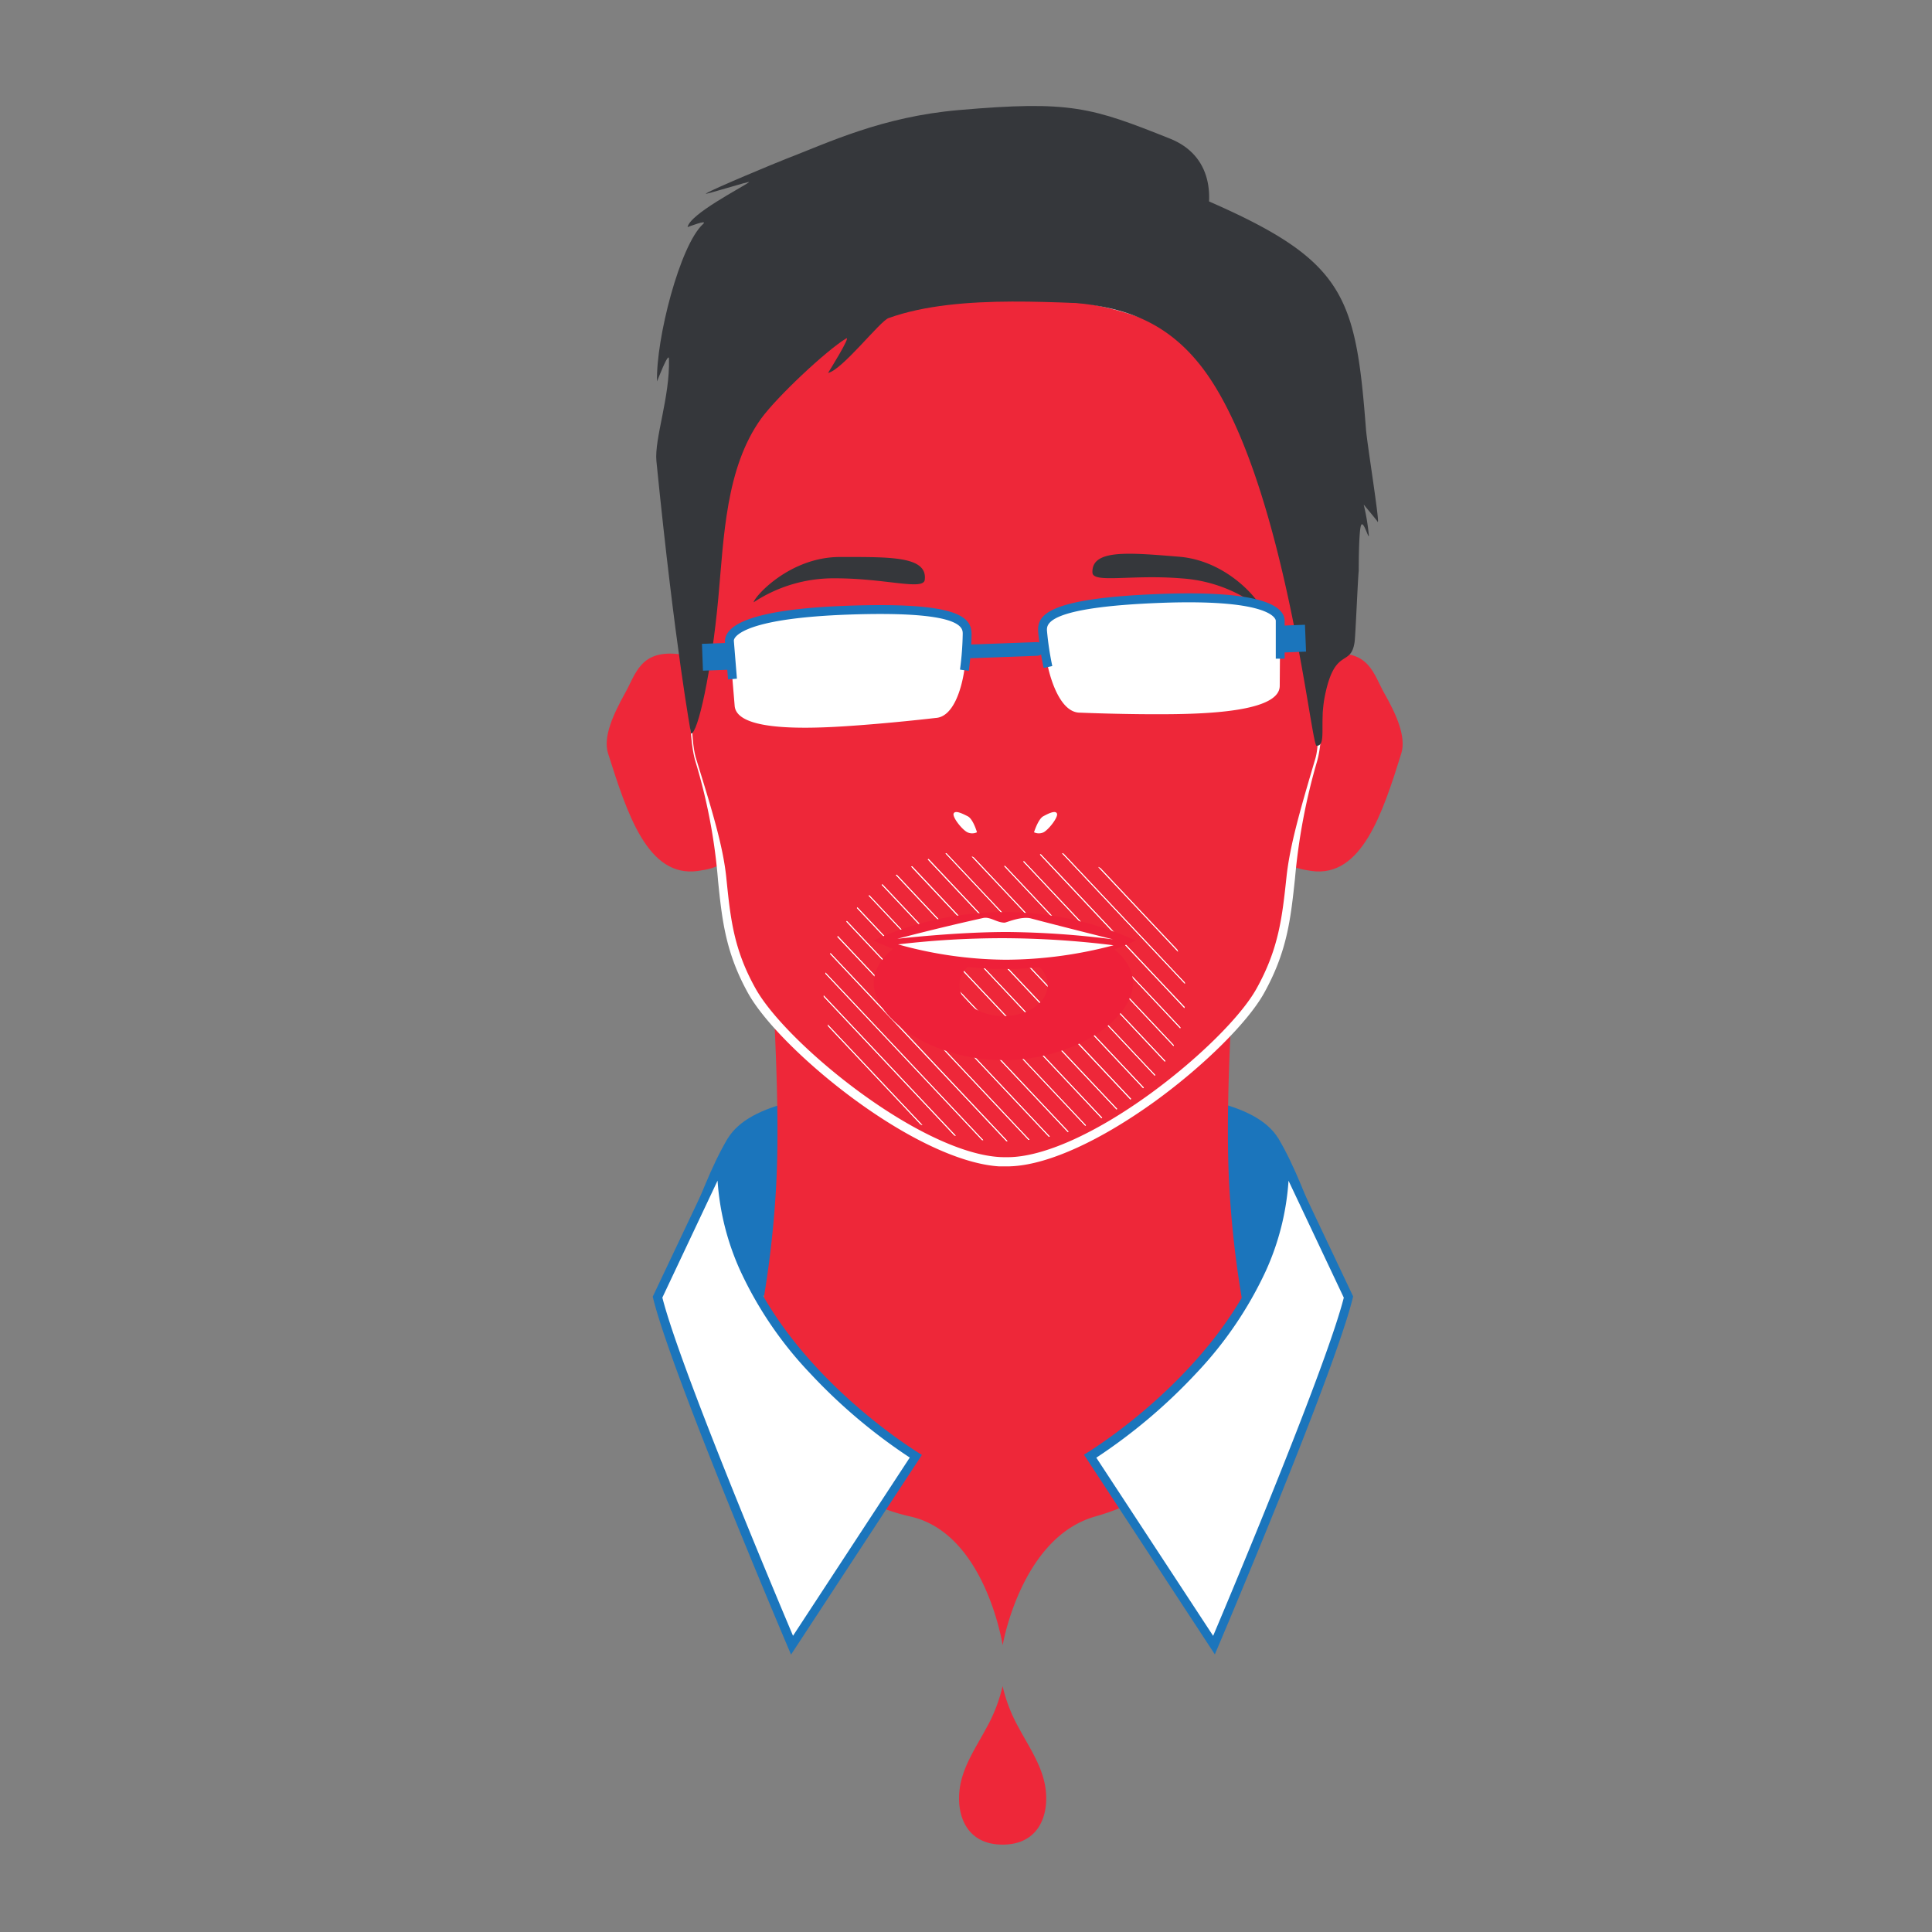<svg id="Layer_1" data-name="Layer 1" xmlns="http://www.w3.org/2000/svg" xmlns:xlink="http://www.w3.org/1999/xlink" viewBox="0 0 283.46 283.46"><rect x="0" y="0" width="283.46" height="283.46" fill="#808080" stroke="none"/><defs><style>.cls-1{fill:none;}.cls-2{fill:#1b75bc;}.cls-3{fill:#ee2739;}.cls-4{fill:#fff;}.cls-5{fill:#35373b;}.cls-6{clip-path:url(#clip-path);}.cls-7{fill:#ee2039;}</style><clipPath id="clip-path"><path class="cls-1" d="M120.85,145.75c0,12,11.88,21.69,26.53,21.69s26.53-9.71,26.53-21.69c0-9.7-7.78-17.91-18.52-20.68-2.53-.66-5.22,2-8,2-3,0-5.82-2.64-8.48-1.91C128.41,128.08,120.85,136.19,120.85,145.75Z"/></clipPath></defs><title>Artboard 1</title><path class="cls-2" d="M97.33,191.45s4.93-17,9.44-24.41c1.6-2.64,5-4.38,9.63-5.45,10.85-2.54,26.46,12.63,19.33,20.42C128.11,190.35,97.33,191.45,97.33,191.45Z"/><path class="cls-2" d="M197,191.45s-4.93-17-9.44-24.41c-1.6-2.64-5-4.38-9.63-5.45-10.85-2.54-29,14.09-21.92,21.88C163.64,191.81,197,191.45,197,191.45Z"/><path class="cls-3" d="M89.21,110.53C92,119.3,95,128.79,102.36,127.79c6-.82,5.2-3,3.29-12.87-1.88-9.66,0-18.13-5.76-18.91-6-.82-6.59,2.91-8.22,5.75C90,104.78,88.45,108.11,89.21,110.53Z"/><path class="cls-3" d="M180.35,173.92c-.59-11,.33-23.92.52-30.84l-33.76-.33h0l-33.75.33c.19,6.92,1.1,19.83.52,30.84a150,150,0,0,1-2.77,21.65s2.37,22.43,22.46,26.93c11,2.47,13.54,18.88,13.54,18.88s2.67-15.78,13.57-18.88c21.15-6,22.46-26.93,22.46-26.93A150,150,0,0,1,180.35,173.92Z"/><path class="cls-3" d="M205.6,110.53c-2.74,8.77-5.82,18.26-13.15,17.26-6-.82-5.21-3-3.29-12.87,1.88-9.66,0-18.13,5.75-18.91,6-.82,6.6,2.91,8.22,5.75C204.85,104.78,206.35,108.11,205.6,110.53Z"/><path class="cls-3" d="M185.3,60.51c-8.85-13.9-22.53-17.34-37-17.55h-1.42c-14.47.21-28.15,3.65-37,17.55-7.07,11.11-9.5,43.77-7.26,51,5,16.31,1.68,23.1,7.67,33.84,4.66,8.38,25,24.92,36.92,25.08H148c11.89-.16,32.26-16.7,36.93-25.08,6-10.74,2.86-17.53,7.67-33.84C194.71,104.25,192.37,71.62,185.3,60.51Z"/><path class="cls-4" d="M148,171.13h-1.38v0c-5.37-.32-12.94-3.77-20.91-9.56-7.16-5.2-13.56-11.56-15.94-15.83-3.34-6-3.84-10.87-4.42-16.53a82.52,82.52,0,0,0-3.3-17.44c-2.36-7.63.2-40.38,7.33-51.58A35.33,35.33,0,0,1,126,46c5.56-2.3,12.18-3.51,20.21-3.68H149v0c8,.17,14.65,1.38,20.21,3.68a35.33,35.33,0,0,1,16.69,14.16c7,11,9.61,43.84,7.33,51.57A89,89,0,0,0,190,128.87c-.64,6-1.15,10.74-4.54,16.84-2.38,4.27-8.79,10.63-15.94,15.83-8,5.78-15.53,9.23-20.9,9.56v0ZM147.21,43.6h-.32c-17.78.25-29,5.57-36.46,17.25-6.82,10.7-10.53,43.23-8.29,50.49,2.3,7.46,4,12.9,4.45,17.7.59,5.74,1.06,10.27,4.27,16,2.29,4.12,8.55,10.31,15.57,15.41,8.07,5.86,15.65,9.26,20.79,9.33H148c5.14-.07,12.72-3.47,20.79-9.33,7-5.1,13.28-11.29,15.57-15.41,3.27-5.87,3.76-10.49,4.39-16.35.5-4.72,2.08-10.08,4.23-17.37,1.06-3.59,0-13.61-1.2-23.83-1.39-12.16-3.94-21.88-7-26.67-7.44-11.68-18.68-17-36.46-17.25h-1.08Z"/><path class="cls-5" d="M177.87,56.06c10.9,17,14.48,53.36,15.3,53.36,1.49,0,.41-3.15,1.19-7.19,1.47-7.49,3.85-4.21,4.39-8.08.13-1,.47-9.24.6-10.39,0-.43,0-5.62.32-6.63s1.12,2,1.17,1.47a31.47,31.47,0,0,0-.76-4.57s1.89,2.27,2,2.45c.57,1.43-1.48-11.2-1.66-13.43-1.63-21.1-3.28-25.48-28.07-35.62C129.9,10.09,131.72,33.72,139.57,40,149.77,48.25,166.53,38.37,177.87,56.06Z"/><g class="cls-6"><polygon class="cls-4" points="147.7 196.57 90.97 136.31 91.06 136.22 147.79 196.48 147.7 196.57"/><polygon class="cls-4" points="149.66 195.02 92.93 134.75 93.02 134.66 149.74 194.92 149.66 195.02"/><polygon class="cls-4" points="151.61 193.46 94.89 133.19 94.97 133.1 151.7 193.37 151.61 193.46"/><polygon class="cls-4" points="153.57 191.9 96.84 131.64 96.93 131.54 153.66 191.81 153.57 191.9"/><polygon class="cls-4" points="155.53 190.34 98.8 130.08 98.88 129.99 155.61 190.25 155.53 190.34"/><polygon class="cls-4" points="157.48 188.78 100.75 128.52 100.84 128.43 157.57 188.69 157.48 188.78"/><polygon class="cls-4" points="159.44 187.22 102.71 126.96 102.8 126.87 159.53 187.13 159.44 187.22"/><polygon class="cls-4" points="161.39 185.66 104.67 125.4 104.75 125.31 161.48 185.57 161.39 185.66"/><polygon class="cls-4" points="163.35 184.11 106.62 123.84 106.71 123.75 163.44 184.01 163.35 184.11"/><polygon class="cls-4" points="165.31 182.55 108.58 122.29 108.67 122.19 165.39 182.46 165.31 182.55"/><polygon class="cls-4" points="167.26 180.99 110.53 120.73 110.62 120.64 167.35 180.9 167.26 180.99"/><polygon class="cls-4" points="169.22 179.43 112.49 119.17 112.58 119.08 169.31 179.34 169.22 179.43"/><polygon class="cls-4" points="171.18 177.87 114.45 117.61 114.53 117.52 171.26 177.78 171.18 177.87"/><polygon class="cls-4" points="173.13 176.31 116.4 116.05 116.49 115.96 173.22 176.22 173.13 176.31"/><polygon class="cls-4" points="175.09 174.76 118.36 114.49 118.45 114.4 175.17 174.66 175.09 174.76"/><polygon class="cls-4" points="177.04 173.2 120.31 112.94 120.4 112.84 177.13 173.1 177.04 173.2"/><polygon class="cls-4" points="179 171.64 122.27 111.38 122.36 111.28 179.09 171.55 179 171.64"/><polygon class="cls-4" points="180.96 170.08 124.23 109.82 124.31 109.73 181.04 169.99 180.96 170.08"/><polygon class="cls-4" points="182.91 168.52 126.18 108.26 126.27 108.17 183 168.43 182.91 168.52"/><polygon class="cls-4" points="184.87 166.96 128.14 106.7 128.23 106.61 184.95 166.87 184.87 166.96"/><polygon class="cls-4" points="186.82 165.4 130.1 105.14 130.18 105.05 186.91 165.31 186.82 165.4"/><polygon class="cls-4" points="188.78 163.85 132.05 103.58 132.14 103.49 188.87 163.75 188.78 163.85"/><polygon class="cls-4" points="190.74 162.29 134.01 102.03 134.09 101.93 190.82 162.2 190.74 162.29"/><polygon class="cls-4" points="192.69 160.73 135.96 100.47 136.05 100.38 192.78 160.64 192.69 160.73"/><polygon class="cls-4" points="194.65 159.17 137.92 98.91 138.01 98.82 194.74 159.08 194.65 159.17"/><polygon class="cls-4" points="196.6 157.61 139.88 97.35 139.96 97.26 196.69 157.52 196.6 157.61"/><polygon class="cls-4" points="198.56 156.05 141.83 95.79 141.92 95.7 198.65 155.96 198.56 156.05"/><polygon class="cls-4" points="200.52 154.5 143.79 94.23 143.88 94.14 200.6 154.4 200.52 154.5"/><polygon class="cls-4" points="202.47 152.94 145.75 92.67 145.83 92.58 202.56 152.84 202.47 152.94"/></g><g class="cls-6"><polygon class="cls-4" points="147.7 196.57 90.97 136.31 91.06 136.22 147.79 196.48 147.7 196.57"/><polygon class="cls-4" points="149.66 195.02 92.93 134.75 93.02 134.66 149.74 194.92 149.66 195.02"/><polygon class="cls-4" points="151.61 193.46 94.89 133.19 94.97 133.1 151.7 193.37 151.61 193.46"/><polygon class="cls-4" points="153.57 191.9 96.84 131.64 96.93 131.54 153.66 191.81 153.57 191.9"/><polygon class="cls-4" points="155.53 190.34 98.8 130.08 98.88 129.99 155.61 190.25 155.53 190.34"/><polygon class="cls-4" points="157.48 188.78 100.75 128.52 100.84 128.43 157.57 188.69 157.48 188.78"/><polygon class="cls-4" points="159.44 187.22 102.71 126.96 102.8 126.87 159.53 187.13 159.44 187.22"/><polygon class="cls-4" points="161.39 185.66 104.67 125.4 104.75 125.31 161.48 185.57 161.39 185.66"/><polygon class="cls-4" points="163.35 184.11 106.62 123.84 106.71 123.75 163.44 184.01 163.35 184.11"/><polygon class="cls-4" points="165.31 182.55 108.58 122.29 108.67 122.19 165.39 182.46 165.31 182.55"/><polygon class="cls-4" points="167.26 180.99 110.53 120.73 110.62 120.64 167.35 180.9 167.26 180.99"/><polygon class="cls-4" points="169.22 179.43 112.49 119.17 112.58 119.08 169.31 179.34 169.22 179.43"/><polygon class="cls-4" points="171.18 177.87 114.45 117.61 114.53 117.52 171.26 177.78 171.18 177.87"/><polygon class="cls-4" points="173.13 176.31 116.4 116.05 116.49 115.96 173.22 176.22 173.13 176.31"/><polygon class="cls-4" points="175.09 174.76 118.36 114.49 118.45 114.4 175.17 174.66 175.09 174.76"/><polygon class="cls-4" points="177.04 173.2 120.31 112.94 120.4 112.84 177.13 173.1 177.04 173.2"/><polygon class="cls-4" points="179 171.64 122.27 111.38 122.36 111.28 179.09 171.55 179 171.64"/><polygon class="cls-4" points="180.96 170.08 124.23 109.82 124.31 109.73 181.04 169.99 180.96 170.08"/><polygon class="cls-4" points="182.91 168.52 126.18 108.26 126.27 108.17 183 168.43 182.91 168.52"/><polygon class="cls-4" points="184.87 166.96 128.14 106.7 128.23 106.61 184.95 166.87 184.87 166.96"/><polygon class="cls-4" points="186.82 165.4 130.1 105.14 130.18 105.05 186.91 165.31 186.82 165.4"/><polygon class="cls-4" points="188.78 163.85 132.05 103.58 132.14 103.49 188.87 163.75 188.78 163.85"/><polygon class="cls-4" points="190.74 162.29 134.01 102.03 134.09 101.93 190.82 162.2 190.74 162.29"/><polygon class="cls-4" points="192.69 160.73 135.96 100.47 136.05 100.38 192.78 160.64 192.69 160.73"/><polygon class="cls-4" points="194.65 159.17 137.92 98.91 138.01 98.82 194.74 159.08 194.65 159.17"/><polygon class="cls-4" points="196.6 157.61 139.88 97.35 139.96 97.26 196.69 157.52 196.6 157.61"/><polygon class="cls-4" points="198.56 156.05 141.83 95.79 141.92 95.7 198.65 155.96 198.56 156.05"/><polygon class="cls-4" points="200.52 154.5 143.79 94.23 143.88 94.14 200.6 154.4 200.52 154.5"/><polygon class="cls-4" points="202.47 152.94 145.75 92.67 145.83 92.58 202.56 152.84 202.47 152.94"/></g><path class="cls-7" d="M147.24,134.72c-10.52,0-19.05,4.25-19.05,9.48s8.53,11.34,19.05,11.34,19-6.1,19-11.34S157.76,134.72,147.24,134.72Zm0,14.36c-3.58,0-6.48-2-6.48-4.56s2.9-4.55,6.48-4.55,6.47,2,6.47,4.55S150.81,149.08,147.24,149.08Z"/><path class="cls-7" d="M166.63,138a46.42,46.42,0,0,1-38.5,0,46.42,46.42,0,0,1,38.5,0Z"/><path class="cls-4" d="M163.38,138.69a62.26,62.26,0,0,1-15.77,2.12,59.84,59.84,0,0,1-15.85-2.25,130.85,130.85,0,0,1,15.44-.91A134.16,134.16,0,0,1,163.38,138.69Z"/><path class="cls-5" d="M111.67,61.42c-5.21,7.25-5.46,17.39-6.28,26.32-1,10.83-3,19.89-4,19.89,0,0-2.34-12.56-5.08-39.95-.33-3.27,2-9.44,1.84-15,0-1.3-1.75,3.29-1.75,3.29-.18-6.21,3.35-20,6.76-23.11.79-.73-2.28.46-2.28.46.36-1.92,7.86-5.75,9-6.58.49-.34-6.82,2-6.3,1.65,1.09-.7,10.4-4.56,11.67-5.05,6.37-2.45,14.14-6.21,25.41-7.19,16.41-1.43,19.49-.4,31,4.19,12.24,4.9,2.43,24.33-6.3,24.33-9,0-24.41-1.8-35,2-1.25.44-6.77,7.59-8.87,8.05,0,0,3.48-5.57,2.65-5.06C121.22,51.43,114,58.21,111.67,61.42Z"/><path class="cls-4" d="M139.92,119.35c.24-.5,1.25,0,2.06.41s1.36,2.35,1.36,2.35a1.64,1.64,0,0,1-1.41,0C141.12,121.7,139.69,119.86,139.92,119.35Z"/><path class="cls-4" d="M155.07,119.35c-.23-.5-1.24,0-2,.41s-1.36,2.35-1.36,2.35a1.64,1.64,0,0,0,1.41,0C153.88,121.7,155.31,119.86,155.07,119.35Z"/><path class="cls-4" d="M131.66,137.74s8.5-1,16.15-1a130.15,130.15,0,0,1,15.48,1.08s-8-2-12-3.06c-1.42-.39-3.65.61-3.9.61-1.16,0-2.11-.91-3.16-.68C136.92,136.32,131.66,137.74,131.66,137.74Z"/><path class="cls-4" d="M137.25,105.34s-6.84.81-13.52,1.23-15.65.48-15.94-3L107,94.07c-.06-1.55,2.88-4,17.21-4.54,17-.63,17.62,1.9,17.68,3.45a42.88,42.88,0,0,1-.41,5.35C141.11,100.87,139.94,105.21,137.25,105.34Z"/><path class="cls-2" d="M106.82,99.69l-.46-5.56c0-.94.57-2.26,3.65-3.33s7.76-1.68,14.18-1.92c16.78-.62,18.27,1.78,18.36,4.08a44.92,44.92,0,0,1-.41,5.47l-1.29-.19a44.17,44.17,0,0,0,.4-5.26c0-.92-.13-3.42-17-2.8-6.3.24-10.94.86-13.81,1.85-2.07.72-2.79,1.52-2.77,2l.45,5.54Z"/><rect class="cls-2" x="103.06" y="94.38" width="4.14" height="3.94" transform="translate(-3.49 3.96) rotate(-2.12)"/><path class="cls-4" d="M158.5,104.56s6.89.3,13.58.22,15.65-.68,15.68-4.14l.07-9.56c-.06-1.55-3.17-3.79-17.5-3.26-17,.63-17.43,3.2-17.37,4.75a41.75,41.75,0,0,0,.8,5.31C154.33,100.38,155.81,104.62,158.5,104.56Z"/><path class="cls-5" d="M160.28,84c.06,1.63,5.7.25,13.08.86a21.23,21.23,0,0,1,11.71,4.48c0-.82-4.71-7.06-12.09-7.66S160.15,80.56,160.28,84Z"/><path class="cls-2" d="M153.12,98a45.16,45.16,0,0,1-.81-5.4c-.09-2.33,1.23-4.84,18-5.46,14.88-.55,18.09,1.81,18.17,3.89l0,5.61h-1.3l0-5.58c0-.11-.31-3.22-16.82-2.61-16.88.63-16.79,3.14-16.75,4.08h0a44,44,0,0,0,.78,5.19Z"/><rect class="cls-2" x="187.8" y="91.24" width="4.14" height="3.94" transform="matrix(-1, 0.04, -0.04, -1, 383.07, 179.33)"/><path class="cls-5" d="M135.68,85.06c-.19,1.62-5.7-.21-13.11-.21a21.26,21.26,0,0,0-12,3.52c.12-.82,5.27-6.65,12.67-6.65S136.09,81.6,135.68,85.06Z"/><rect class="cls-2" x="141.53" y="94.38" width="11.63" height="2.01" rx="1" ry="1" transform="translate(-3.43 5.52) rotate(-2.12)"/><path class="cls-4" d="M160,213.67A80.17,80.17,0,0,0,175,201c9-9.73,13.6-20.24,13.42-30.59l9.38,19.88c-2.45,10-16.9,44.41-19.72,51.07Z"/><path class="cls-2" d="M189.05,173.23l8.11,17.16c-2.48,9.77-15.52,41-19.17,49.62l-17.14-26.14a80.8,80.8,0,0,0,14.67-12.4,56.08,56.08,0,0,0,10.2-15,38,38,0,0,0,3.33-13.22M187.57,167c3.36,27.55-28.53,46.43-28.53,46.43l19.2,29.3s17.72-41.59,20.29-52.52l-11-23.21Z"/><path class="cls-4" d="M116.22,241.39c-2.82-6.66-17.27-41-19.73-51.07l9.39-19.88c-.18,10.35,4.41,20.86,13.41,30.59a80.45,80.45,0,0,0,15.1,12.64Z"/><path class="cls-2" d="M105.28,173.23a38.06,38.06,0,0,0,3.34,13.22,55.62,55.62,0,0,0,10.2,15,80.5,80.5,0,0,0,14.66,12.4L116.35,240c-3.66-8.65-16.7-39.85-19.17-49.62l8.1-17.16m1.49-6.19-11,23.21c2.57,10.93,20.29,52.52,20.29,52.52l19.2-29.3S103.4,194.59,106.77,167Z"/><path class="cls-3" d="M153.4,262.41c-.44-3.28-2.46-6.15-3.86-8.79a23,23,0,0,1-2.44-6.24,23.15,23.15,0,0,1-2.43,6.24c-1.4,2.64-3.42,5.51-3.86,8.79-.54,4,1.06,8.23,6.29,8.23S153.94,266.43,153.4,262.41Z"/></svg>